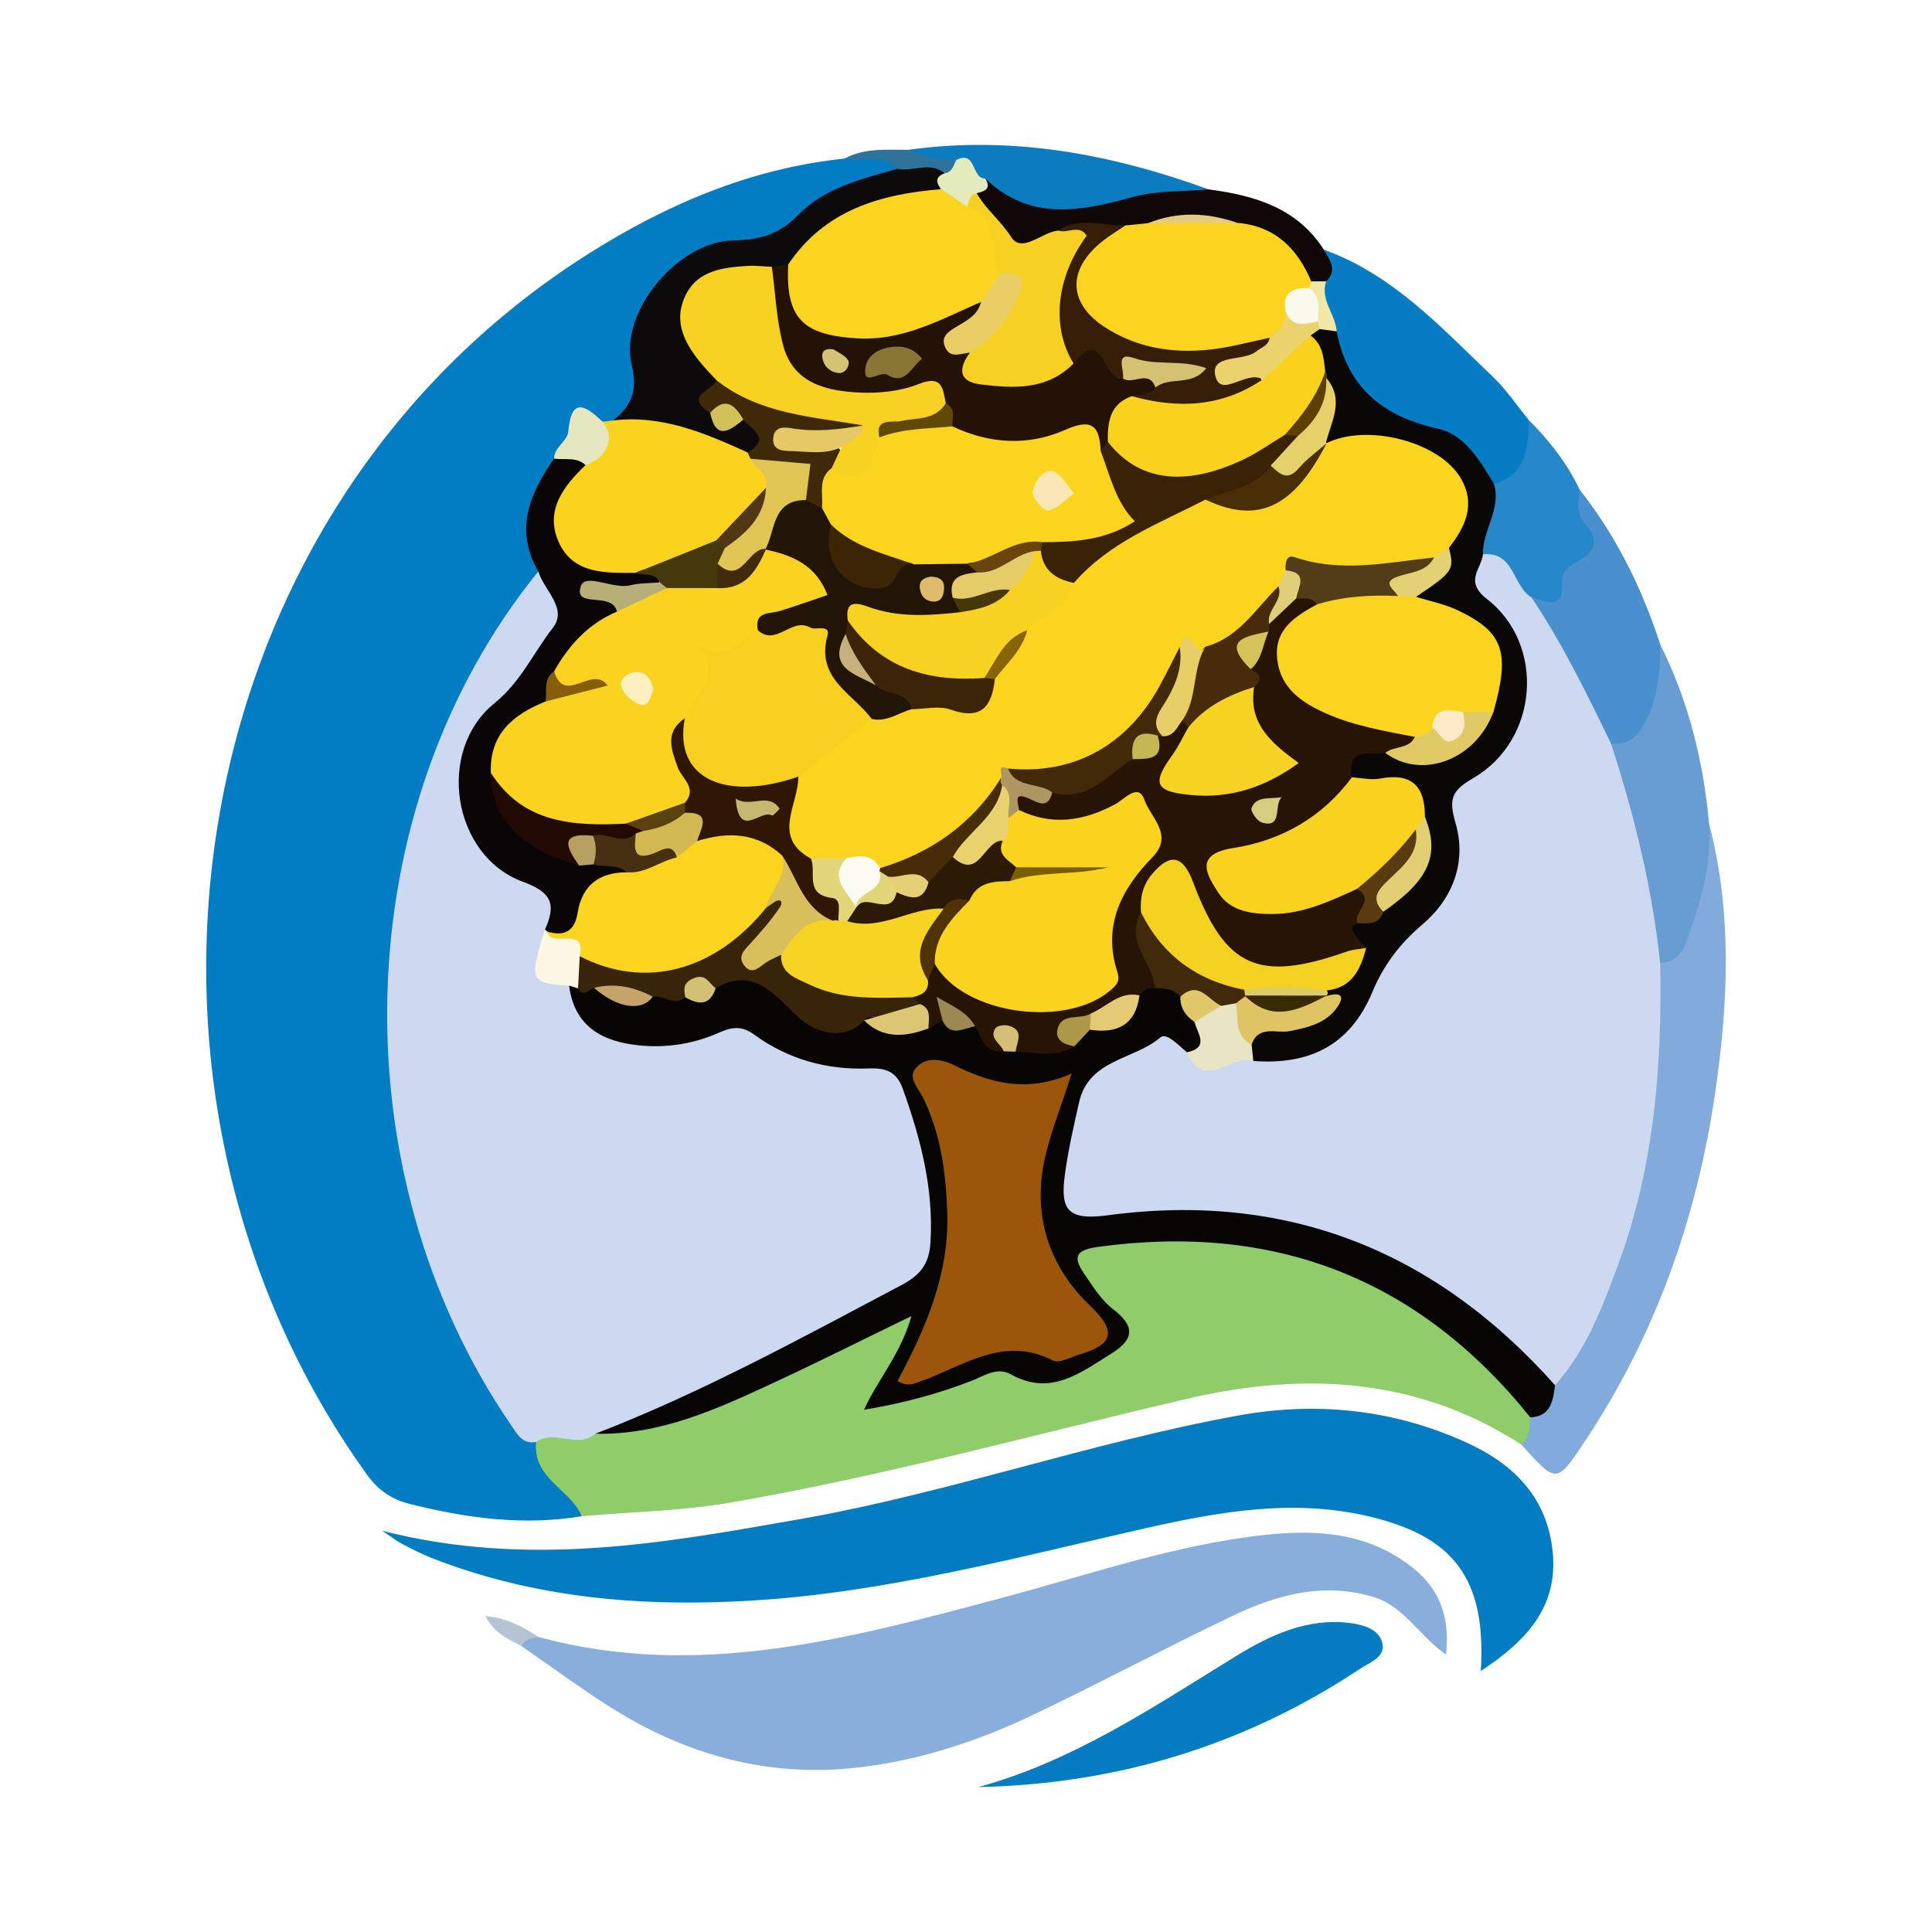 <?xml version="1.0" encoding="utf-8"?>
<!-- Generator: Adobe Illustrator 17.0.0, SVG Export Plug-In . SVG Version: 6.00 Build 0)  -->
<!DOCTYPE svg PUBLIC "-//W3C//DTD SVG 1.1//EN" "http://www.w3.org/Graphics/SVG/1.1/DTD/svg11.dtd">
<svg version="1.1" id="Layer_1" xmlns="http://www.w3.org/2000/svg" xmlns:xlink="http://www.w3.org/1999/xlink" x="0px" y="0px"
	 width="200px" height="200px" viewBox="0 0 200 200" enable-background="new 0 0 200 200" xml:space="preserve">

<g>
	<path fill="#027CC2" d="M60.227,156.957c-6.048,1.013-11.969,0.201-17.835-1.276c-1.794-0.452-3.217-1.381-4.366-2.975
		C9.396,112.981,17.99,53.353,60.995,26.223c8.068-5.09,16.782-8.811,26.437-9.807c1.806-0.475,3.605-0.679,5.381,0.113
		c0.715,2.085-0.961,2.305-2.224,2.736c-2.94,1.003-5.679,2.379-8.035,4.4c-1.788,1.534-3.782,2.172-6.116,2.344
		c-5.972,0.441-10.766,6.259-9.793,12.179c0.463,2.817,0.056,4.647-2.76,5.571c-0.38,0.134-0.776,0.21-1.178,0.234
		c-3.601-0.922-3.414,2.389-4.61,4.152c-2.988,3.487-2.395,7.603-2.051,11.68c-6.494,9.426-11.401,19.578-13.477,30.892
		c-3.576,19.487-0.152,37.734,10.216,54.647c0.736,1.201,1.763,2.163,2.718,3.176C56.12,151.878,60.162,153.305,60.227,156.957z"/>
	<path fill="#8ECD69" d="M60.227,156.957c-1.188-2.8-5.124-3.912-4.723-7.689c1.582-2.423,4.247-0.793,6.241-1.681
		c5.496-0.458,10.706-1.963,15.62-4.425c4.625-2.318,9.353-4.42,13.973-6.748c0.952-0.48,2.106-1.25,3.069-0.226
		c0.902,0.96,0.23,2.114-0.157,3.146c-0.585,1.561-1.625,2.902-2.369,4.8c2.423,0.053,4.399-0.96,6.427-1.62
		c2.809-0.915,5.46-1.614,8.555-0.657c3.103,0.959,5.601-1.108,7.749-3.16c1.299-1.241,0.132-2.225-0.666-3.208
		c-4.925-6.066-4.772-6.923,2.881-7.753c16.893-1.831,30.593,4.429,41.407,17.34c0.452,0.54,0.706,1.201,0.831,1.907
		c-0.009,1.17-0.004,2.351-1.573,2.559c-10.801-6.996-22.59-7.545-34.631-4.734c-15.727,3.672-31.31,7.994-47.239,10.74
		C70.56,156.421,65.363,156.51,60.227,156.957z"/>
	<path fill="#037CC2" d="M153.295,172.982c0.574-9.552-2.778-13.934-11.607-16.012c-7.898-1.858-15.633-0.455-23.279,1.273
		c-13.499,3.051-26.866,6.65-40.793,7.462c-11.321,0.66-22.351-0.274-32.982-4.44c-1.038-0.407-2.03-0.936-3.024-1.447
		c-0.447-0.23-0.847-0.552-2.045-1.351c15.16,3.857,29.198,1.265,43.247-1.207c15.298-2.692,29.997-7.914,45.263-10.707
		c8.179-1.497,16.182-0.678,23.808,2.812c4.883,2.235,8.312,5.721,8.854,11.311C161.278,166.254,158.152,169.792,153.295,172.982z"
		/>
	<path fill="#88AFDC" d="M55.778,169.472c16.556,4.479,32.356,0.09,48.167-4.122c8.887-2.367,17.601-5.41,26.822-6.439
		c5.602-0.625,10.913-0.269,15.502,3.403c2.691,2.153,3.861,4.979,3.423,8.968c-2.885-2.029-4.351-5.057-7.632-6.002
		c-5.259-1.514-9.982-0.154-14.577,2.047c-6.928,3.319-13.71,6.942-20.646,10.243c-5.694,2.709-11.67,4.663-17.975,5.397
		c-9.43,1.098-18.021-1.341-25.925-6.397c-3.052-1.952-5.974-4.106-8.955-6.168C53.937,168.851,54.776,169.004,55.778,169.472z"/>
	<path fill="#82AADB" d="M157.493,149.542c0.907-0.743,0.825-1.81,0.925-2.818c0.721-1.457,1.465-2.901,2.282-4.312
		c6.765-11.239,9.848-23.466,9.907-36.522c0.009-2.068-0.249-4.181,0.679-6.155c2.816-2.996,3.646-6.807,4.337-10.666
		c0.241-1.345-0.005-2.84,1.297-3.82c2.443,9.346,1.982,18.8,0.586,28.183c-1.909,12.828-6.182,24.857-13.417,35.733
		C161.134,153.607,161.15,153.617,157.493,149.542z"/>
	<path fill="#067CC2" d="M101.276,185c9.841-2.701,18.145-8.309,26.668-13.557c3.526-2.171,7.419-3.993,11.829-3.425
		c1.375,0.177,3.006,0.64,3.333,2.099c0.318,1.421-1.31,1.971-2.3,2.628C128.858,180.678,115.668,184.691,101.276,185z"/>
	<path fill="#057CC4" d="M137.037,25.843c7.186,2.581,12.185,8.091,17.499,13.154c1.399,1.333,2.494,2.985,3.729,4.491
		c1.323,3.349,0.601,5.86-2.951,7.213c-1.62-0.112-2.267-1.491-3.206-2.488c-1.862-1.977-3.966-3.761-6.692-4.09
		c-4.161-0.503-6.199-2.8-6.756-6.754c-0.118-0.84-0.592-1.569-0.834-2.37c-0.423-1.83-1.821-3.45-1.238-5.507
		C137.027,28.315,136.751,27.044,137.037,25.843z"/>
	<path fill="#679DD3" d="M176.919,85.25c0.263,3.826-0.665,7.454-1.909,11.012c-0.544,1.557-0.966,3.33-3.148,3.429
		c-0.232-0.163-0.553-0.321-0.608-0.557c-1.7-7.305-3.918-14.495-4.92-21.957c3.778-2.454,3.685-6.967,5.541-10.445
		C174.794,72.567,176.329,78.78,176.919,85.25z"/>
	<path fill="#4991CE" d="M171.876,66.731c-0.001,2.921-0.243,5.724-1.768,8.399c-0.85,1.491-1.822,1.945-3.324,1.871
		c-2.374-0.773-2.607-3.144-3.474-4.93c-1.67-3.443-4.436-6.354-5.075-10.299c2.945-2.259,5.972-4.45,4.407-8.975
		c-0.262-0.756,0.025-1.644,0.877-2.12C167.32,55.5,169.991,60.911,171.876,66.731z"/>
	<path fill="#2688C9" d="M163.519,50.677c-0.116,1.216-0.41,2.451,0.552,3.509c1.471,1.619,1.161,2.927-0.736,3.924
		c-0.878,0.461-1.697,0.993-1.626,2.14c0.189,3.043-1.653,1.982-3.17,1.593c-2.625-0.766-3.652-3.483-5.842-4.788
		c-0.122-2.536,1.059-4.701,1.965-6.944c3.392-1.016,3.552-3.79,3.603-6.623C160.392,45.61,162.223,47.948,163.519,50.677z"/>
	<path fill="#0C7CC0" d="M94.017,15.51c10.748-1.498,21.043,0.437,31.111,4.098c-6.012,2.245-12.228,3.341-18.638,3.035
		c-1.578-0.075-2.653-1.467-3.857-2.411c-0.999-0.673-2.221-1.388-2.461-2.512c-0.471-2.206-1.398-0.374-2.097-0.401
		C96.376,17.49,94.833,17.313,94.017,15.51z"/>
	<path fill="#0F0807" d="M101.994,18.475c4.636,4.462,9.866,3.406,15.314,1.909c2.493-0.685,5.212-0.542,7.825-0.776
		c4.726,0.626,9.124,1.889,11.906,6.235c0.57,1.057,1.493,2.087,0.244,3.281c-0.504,0.445-1.079,0.525-1.708,0.342
		c-2.475-2.18-4.318-5.27-8.072-5.619c-2.9-0.568-5.788-0.588-8.667,0.132c-0.842,0.198-1.696,0.301-2.557,0.338
		c-2.097,0.107-4.228-0.278-6.278,0.458c-5.834,1.954-5.857,1.942-9.162-4.422C100.868,19.513,101.52,19.049,101.994,18.475z"/>
	<path fill="#2F739B" d="M94.017,15.51c1.55,0.882,3.278,0.916,4.986,1.05c0.218,1.014-0.142,1.685-1.163,1.968
		c-1.7-0.101-3.475,0.138-4.945-1.052c-1.55-1.746-3.668-0.563-5.462-1.06C89.512,15.278,91.782,15.523,94.017,15.51z"/>
	<path fill="#B4C4D4" d="M55.778,169.472c-0.718,0.079-1.424,0.181-1.795,0.93c-1.336-0.72-2.801-1.275-3.749-3.115
		C52.482,167.491,54.152,168.417,55.778,169.472z"/>
	<path fill="#CCD9F0" d="M61.637,148.42c-1.857,1.623-4.233-0.493-6.131,0.849c-1.426,0.278-1.963-0.812-2.583-1.715
		c-18.003-26.222-17.097-63.923,2.808-88.4c2.861,1.501,3.48,3.892,2.054,6.55c-1.436,2.677-3.001,5.278-5.297,7.46
		c-5.744,5.456-4.586,13.786,2.41,17.26c2.618,1.3,3.711,2.759,2.521,5.533c-2.355,3.5,0.522,4.955,2.641,6.711
		c2.77,4.171,5.526,5.336,11.193,3.812c3.622-0.974,6.771-0.849,10.029,1.043c2.433,1.412,5.216,2.008,8.06,2.013
		c2.932,0.005,4.58,1.591,5.634,4.169c2.06,5.038,2.532,10.268,2.146,15.631c-0.143,1.978-1.074,3.483-2.819,4.371
		c-9.438,4.803-18.329,10.741-28.623,13.777C64.343,147.878,62.922,147.842,61.637,148.42z"/>
	<path fill="#FAD31E" d="M62.382,43.657c0.365-0.044,0.73-0.088,1.095-0.132c5.255-2.465,9.546,0.221,13.9,2.594
		c0.371,0.21,0.699,0.475,0.997,0.777c1.064,1.11,1.909,2.301,1.419,3.968c-1.161,2.556-2.98,4.524-5.369,5.983
		c-2.661,2.037-5.842,2.661-9.012,3.333c-3.508,0.371-6.774-0.123-8.366-3.715c-1.481-3.339-0.257-6.158,2.499-8.375
		C61.053,46.978,62.464,45.798,62.382,43.657z"/>
	<path fill="#0A0607" d="M60.619,48.144c-2.308,2.194-4.245,4.738-2.772,7.993c1.503,3.323,4.858,3.177,7.944,3.164
		c0.987-0.478,1.936-0.62,2.761,0.312c-1.406,3.756-4.188,1.101-6.293,1.349c1.157,0.426,2.006,1.149,2.085,2.527
		c-1.989,2.211-4.79,3.646-6.159,6.448c-0.632,0.946-0.676,2.15-1.342,3.081c-2.352,2.023-5.368,3.59-5.086,7.419
		c0.063,5.548,5.328,5.666,8.407,8.047c0.606,0.013,1.209,0.047,1.815,0.073c1.236,0.163,2.59,0.091,3.176,1.564
		c-1.86,1.678-4.008,3.053-5.007,5.571c-0.413,1.041-1.559,1.448-2.764,1.256c-0.41-0.124-0.728-0.371-0.967-0.722
		c1.106-2.51,0.84-3.804-2.273-4.94c-7.317-2.67-9.049-13.563-2.951-18.495c2.731-2.209,4.028-5.224,6.039-7.801
		c1.572-2.015-0.919-3.876-1.501-5.834c-2.517-4.318-0.886-8.059,1.621-11.679C58.608,46.887,59.906,46.09,60.619,48.144z"/>
	<path fill="#0D0A0B" d="M77.402,46.846c-4.425-2.017-8.879-3.918-13.926-3.321c1.879-1.519,2.573-3.024,1.915-5.782
		c-1.313-5.504,4.849-12.775,10.546-12.859c2.651-0.039,4.728-0.616,6.639-2.586c2.773-2.858,6.608-3.781,10.318-4.823
		c1.614,0.344,3.368-0.803,4.894,0.462c0.013,0.642-0.123,1.241-0.503,1.771c-0.381,0.404-0.812,0.806-1.363,0.87
		c-5.572,0.653-10.067,3.35-13.922,7.28c-0.548,0.276-1.133,0.429-1.737,0.506c-0.551,0.072-1.109,0.099-1.665,0.084
		c-5.55-0.146-9.486,3.426-4.874,9.015c0.352,0.427,0.579,0.951,0.762,1.481c0.553,1.19-1.613,2.032-0.408,3.303
		c0.824,1.584,2.305,0.446,3.417,0.832c1.296,0.696,2.149,1.735,1.82,3.234C79.089,47.335,78.217,47.283,77.402,46.846z"/>
	<path fill="#E5E8BF" d="M60.619,48.144c-0.953-0.887-2.167-0.498-3.266-0.669c0.023-1.199,1.391-1.837,1.473-2.782
		c0.323-3.721,1.803-2.672,3.557-1.036C63.725,45.289,62.921,47.335,60.619,48.144z"/>
	<path fill="#070605" d="M61.637,148.42c11-4.248,21.311-9.902,31.706-15.401c1.991-1.053,2.848-2.225,2.981-4.426
		c0.338-5.566-1.027-10.765-2.881-15.917c-0.639-1.776-1.804-2.14-3.523-2.071c-4.307,0.174-8.337-0.946-11.809-3.479
		c-1.42-1.036-2.429-0.773-3.786-0.18c-2.597,1.134-5.361,1.556-8.187,1.268c-3.806-0.389-6.673-1.951-7.228-6.179
		c0.263-0.211,0.561-0.287,0.893-0.235c0.773,0.302,1.623,0.014,2.406,0.293c1.7,0.466,3.35,1.331,5.18,0.568
		c1.224-0.501,2.468-0.101,3.704-0.096c1.336,0.196,2.326-0.524,3.311-1.261c3.304-1.865,5.662,0.212,7.882,2.104
		c2.071,1.765,4.129,2.87,6.858,1.831c2.112-0.353,4.111,1.637,6.273,0.289c0.712-0.19,1.428-0.356,2.173-0.283
		c1.151,0.475,2.394,0.573,3.596,0.842c1.036,0.523,1.619,1.779,2.955,1.813c0.52,0.03,1.037,0.042,1.556,0.045
		c1.58-0.084,3.199,0.257,4.706-0.487c0.774-0.459,1.389-1.182,2.309-1.405c2.418-0.114,3.777-1.639,4.808-3.604
		c0.56-0.671,1.302-0.973,2.149-1.072c1.103-0.055,2.1,0.183,2.87,1.044c0.725,1.031,1.315,2.143,1.933,3.243
		c0.731,1.894,0.718,3.442-1.793,3.813c-7.235-0.905-13.441,6.833-11.116,13.81c0.659,1.978,2.182,1.472,3.457,1.28
		c14.345-2.165,27.031,1.999,38.524,10.289c3.06,2.207,6.58,4.294,7.435,8.545c-0.219,1.597-0.408,3.217-2.562,3.324
		c-11.584-14.424-26.543-20.166-44.837-17.637c-2.627,0.363-2.299,1.371-1.268,2.884c0.861,1.264,1.724,2.639,2.907,3.548
		c2.33,1.79,2.199,3.126-0.211,4.624c-3.211,1.996-6.264,4.422-10.37,2.12c-1.411-0.791-2.75,0.165-3.991,0.648
		c-3.514,1.369-7.11,2.346-11.205,3.022c1.496-3.246,3.788-5.737,4.912-9.695c-5.111,2.479-9.72,4.794-14.396,6.963
		C74.135,145.904,68.283,148.577,61.637,148.42z"/>
	<path fill="#CCD9F0" d="M160.979,143.4c-12.378-13.937-27.815-20.087-46.329-17.592c-4.256,0.574-4.902-0.679-4.399-4.33
		c0.343-2.493,0.9-4.91,1.451-7.353c1.021-4.518,5.695-4.382,8.413-6.727c0.647-0.559,1.9,0.836,2.758,1.533
		c2.559,1.708,4.974-0.713,7.493-0.271c5.294,0.353,8.797-2.164,10.962-6.822c1.132-2.436,2.612-4.563,4.652-6.388
		c2.892-2.586,4.227-5.937,3.524-9.832c-0.483-2.675,0.414-4.402,2.54-6.092c6.138-4.879,6.524-10.943,1.294-16.927
		c-1.621-1.855-2.271-3.554,0.175-5.213c3.291-0.337,3.053,3.305,5.025,4.457c3.212,4.801,5.738,9.974,8.245,15.158
		c2.403,7.404,4.254,14.932,5.078,22.689c0.214,10.647-0.624,21.161-4.356,31.242C165.87,135.349,164.201,139.793,160.979,143.4z"/>
	<path fill="#0A0707" d="M153.514,57.386c-0.181,1.541-1.954,2.788,0.402,4.614c6.1,4.727,5.359,14.598-1.363,18.522
		c-2.286,1.335-2.606,2.165-1.879,4.667c1.177,4.051-0.27,7.856-3.472,10.554c-2.321,1.955-4.012,4.256-5.124,6.929
		c-2.331,5.603-6.588,7.592-12.334,7.16c-0.438-0.458-0.571-1.022-0.569-1.632c0.777-2.227,2.878-2.222,4.655-2.675
		c1.493-0.38,2.984-0.619,3.122-2.575c0.012-0.37,0.123-0.71,0.316-1.023c0.909-1.19,2.701-1.705,2.711-3.571
		c-0.562-1.317-2.389-2.807,0.471-3.677c0.873-0.2,1.758-0.367,2.489-0.949c3.022-2.45,5.28-5.183,3.638-9.422
		c-0.957-4.125-4.874-2.108-7.17-3.454c-1.724-3.512,0.882-3.422,3.06-3.693c5.375,2.009,8.914,0.777,11.303-3.952
		c1.493-6.173,1.094-6.793-7.049-10.905c-0.892-1.082,0.004-1.74,0.656-2.334c1.121-1.022,2.102-2.074,2.112-3.709
		c2.029-5.735,0.342-8.62-5.608-9.919c-2.214-0.483-4.482,0.39-6.637-0.49c-1.126-1.987,0.404-4.199-0.537-6.202
		c-0.127-0.366-0.225-0.739-0.322-1.112c-0.257-1.343-1.098-2.535-1.037-3.963c0.261-0.635,0.766-0.941,1.416-1.054
		c0.675-0.023,1.233,0.194,1.607,0.786c1.134,5.858,4.809,8.815,10.547,10.087c2.729,0.605,4.305,3.318,5.744,5.72
		C155.429,52.718,153.453,54.891,153.514,57.386z"/>
	<path fill="#F2E8A6" d="M138.371,34.306c-0.586-0.079-1.171-0.158-1.757-0.237c-0.343-0.163-0.599-0.417-0.783-0.748
		c-0.365-1.055-0.45-2.16-0.578-3.258c0.017-0.386,0.18-0.698,0.484-0.936c0.515-0.001,1.03-0.001,1.545-0.002
		C136.634,31.064,138.263,32.525,138.371,34.306z"/>
	<path fill="#E3EABC" d="M97.431,19.584c-0.564-0.695-0.628-1.282,0.355-1.645c0.808-0.106,0.909-0.831,1.215-1.379
		c2.094-1.064,1.553,1.971,2.993,1.919c0.663,1.063-0.048,1.328-0.887,1.519c-0.354,0.584-0.173,1.48-1.034,1.767
		C98.528,21.844,98.142,20.517,97.431,19.584z"/>
	<path fill="#FCD31F" d="M135.738,29.126c-0.066,0.237-0.147,0.469-0.242,0.695c-0.633,1.073-1.482,2.042-1.62,3.363
		c-0.402,1.316-1.274,2.178-2.539,2.672c-4.135,1.356-8.294,2.184-12.645,0.985c-1.346-0.371-2.685-0.708-3.895-1.409
		c-2.527-1.465-4.63-3.36-4.202-6.568c0.44-3.305,2.732-4.98,5.917-5.527c0.772-0.077,1.545-0.153,2.317-0.23
		c3.088-0.519,6.178-0.452,9.27-0.037C131.982,23.402,134.301,25.708,135.738,29.126z"/>
	<path fill="#F6D123" d="M100.15,21.414c0.157-0.583,0.164-1.267,0.958-1.418c0.948,1.676,2.495,2.856,3.557,4.527
		c1.128,1.773,3.186-0.515,4.895-0.656c2.941-0.552,4.385-0.609,2.125,3.035c-2.068,3.334-0.361,7.284-0.116,10.965
		c-2.415,3.076-7.497,4.304-10.722,2.594c-1.356-0.719-2.188-1.701-1.697-3.348c0.699-1.929,2.709-2.735,3.774-4.348
		c0.878-1.33,2.391-2.709,0.077-4.129C101.381,26.492,101.354,23.722,100.15,21.414z"/>
	<path fill="#351E08" d="M111.132,37.629c-2.328-3.803-1.809-8.916,1.363-13.229c-0.786-1.229-1.998-0.174-2.935-0.533
		c2.216-1.503,4.628-0.451,6.952-0.53c-0.791,0.537-1.618,1.028-2.366,1.62c-3.73,2.95-3.629,6.539,0.457,9.062
		c4.233,2.613,8.894,2.739,13.642,1.655c1.061-0.242,2.124-0.474,3.187-0.71c0.234,2.486-2.087,2.378-3.361,3.335
		c0.769,0.673,2.679-0.386,2.578,1.671c-4.161,3.577-8.717,3.882-13.578,1.661c-0.307-1.559,1.152-1.566,1.912-2.189
		c0.916-0.419,1.701-1.175,2.182-1.179c-1.103,0.627-3.214-0.667-4.695,1.114C114.176,40.369,113.316,36.982,111.132,37.629z"/>
	<path fill="#E3CC7F" d="M128.099,23.071c-3.091,0.012-6.182,0.025-9.271,0.037C121.914,21.863,125.005,21.995,128.099,23.071z"/>
	<path fill="#FDF7E3" d="M59.838,102.309c-0.307-0.092-0.615-0.183-0.924-0.275c-4.039-0.229-4.174-0.544-2.495-5.809
		c0-0.001,0.225,0.215,0.225,0.215c1.438,1.017,4.98-1.165,4.418,2.904C60.981,100.467,60.812,101.555,59.838,102.309z"/>
	<path fill="#3E2908" d="M73.517,42.729c-2.792-1.712,0.204-2.288,0.66-3.363c0.811-0.617,1.625-0.27,2.339,0.118
		c3.237,1.756,6.638,2.825,10.357,2.887c1.086,0.018,2.261,0.242,2.672,1.569c-1.604,2.288-4.149,0.821-6.145,1.595
		c1.077,0.357,2.334,0.107,3.353,0.799c0.812,0.726,0.313,1.502,0.104,2.271c-0.649,1.313-0.561,2.907-1.546,4.092
		c-0.933,0.368-1.58-0.092-2.159-0.744c-0.066-3.623-3.434-3.221-5.455-4.464c-0.111-0.209-0.21-0.423-0.297-0.643
		c2.506-1.49,0.395-2.363-0.455-3.405C75.906,42.711,74.602,43.249,73.517,42.729z"/>
	<path fill="#DFC553" d="M77.699,47.489c2.045,0.177,4.09,0.354,6.198,0.537c-0.161,1.291-0.314,2.515-0.467,3.738
		c-1.401,1.447-2.662,2.991-3.417,4.895c-0.191,0.349-0.42,0.667-0.669,0.975c-1.651,1.468-3.183,3.749-5.501,0.842
		c-0.281-0.902,0.022-1.586,0.79-2.092c2.355-1.324,3.71-3.443,4.657-5.883C79.677,49.013,78.15,48.535,77.699,47.489z"/>
	<path fill="#45380C" d="M75.031,56.736c-0.249,0.543-0.498,1.086-0.747,1.629c0.472,0.872,0.723,1.76,0.207,2.708
		c-1.426,1.252-3.051,1.12-4.722,0.679c-0.715-0.258-1.136-0.814-1.468-1.459c-0.522-1.128-1.676-0.655-2.511-0.991
		c2.777-1.114,5.554-2.228,8.33-3.342C75.055,55.478,75.124,56.012,75.031,56.736z"/>
	<path fill="#523716" d="M75.031,56.736c-0.304-0.259-0.607-0.517-0.911-0.776c1.723-1.819,3.446-3.639,5.169-5.458
		C79.178,53.473,77.253,55.206,75.031,56.736z"/>
	<path fill="#FAD321" d="M69.04,60.875c1.73,0.001,3.46,0.002,5.19,0.003c1.912-1.078,4.025-1.904,5.074-4.061l-0.073,0.061
		c1.902-1.291,3.476-0.235,4.863,0.877c2.854,2.289,2.543,4.292-0.77,5.704c-1.388,0.592-2.931,0.87-4.011,2.055
		c-1.518,0.905-2.586,2.635-4.589,2.641c-0.563,0.002-0.924-0.291-0.722,0.642c0.545,2.51-1.335,4.126-2.399,6.039
		c-1.145,1.474-0.942,2.964-0.176,4.544c0.72,1.484,1.349,3.038-0.337,4.379c-1.936,1.479-4.297,1.828-6.544,2.498
		c-3.547,0.671-6.894,0.091-10.09-1.551c-1.957-1.006-3.411-2.369-3.642-4.698c-0.158-4.03,2.312-6.046,5.661-7.389
		c1.409-1.526,3.51-0.991,5.145-1.804c-1.279-0.763-4.153,3.258-4.261-1.319c1.539-2.725,3.559-4.944,6.512-6.179
		C64.886,61.005,67.244,61.534,69.04,60.875z"/>
	<path fill="#FAD41E" d="M60.013,98.99c0.72-3.287-2.991-0.722-3.371-2.552c1.778,0.519,2.842-0.007,3.157-1.956
		c0.458-2.841,2.238-4.186,5.084-4.179c1.239-1.407,3.021-1.857,4.619-2.636c1.321-0.624,2.331-1.796,3.801-2.164
		c3.02,0.441,6.597-0.715,8.506,2.943c0.579,2.283-0.641,4.053-1.671,5.88c-3.697,5.353-8.8,7.762-15.283,7.301
		C62.827,101.483,61.034,100.958,60.013,98.99z"/>
	<path fill="#210904" d="M50.816,80.009c3.338,5.26,8.557,5.519,13.972,5.255c0.826-0.269,1.62-0.427,2.06,0.608
		c-0.057,0.416-0.255,0.756-0.568,1.031c-1.395,1.107-2.974,0.683-4.516,0.544c-1.611-0.128-1.295,1.364-1.806,2.157
		C53.91,87.941,50.734,84.609,50.816,80.009z"/>
	<path fill="#473012" d="M61.38,86.515c1.458-0.462,3.023,1.076,4.436-0.236c0.798,1.892,3.923-0.206,4.256,2.483
		c-1.772,0.371-3.256,1.713-5.19,1.541c-0.992-0.91-2.303-0.495-3.435-0.827C60.725,88.505,60.654,87.519,61.38,86.515z"/>
	<path fill="#B8AE78" d="M69.04,60.875c-1.723,0.815-3.447,1.631-5.169,2.445c-0.49-2.151-4.498-0.267-3.755-2.609
		c0.464-1.464,3.326,0.324,5.133-0.124c0.982-0.244,2.034-0.206,3.053-0.295C68.547,60.487,68.794,60.681,69.04,60.875z"/>
	<path fill="#875C0B" d="M57.361,69.497c1.094,3.581,3.951-0.753,5.539,1.472c-2.18,0.56-4.302,1.106-6.424,1.651
		C56.651,71.545,56.189,70.29,57.361,69.497z"/>
	<path fill="#B6A062" d="M61.38,86.515c0.417,0.978,0.347,1.967,0.066,2.961c-0.496,0.042-0.991,0.085-1.487,0.128
		C58.602,87.732,57.857,86.142,61.38,86.515z"/>
	<path fill="#FAD41E" d="M100.15,21.414c3.491,1.098,1.927,4.709,3.388,6.816c0.642,2.345-1.058,3.319-2.573,4.409
		c-4.475,2.3-9.045,4.197-14.26,3.329c-4.862-0.809-6.697-3.884-5.116-8.584c3.787-5.636,9.533-7.295,15.843-7.803
		C98.338,20.194,99.244,20.804,100.15,21.414z"/>
	<path fill="#231205" d="M81.59,27.384c-0.261,5.572,1.489,7.278,7.061,7.637c4.831,0.311,8.765-1.972,12.906-3.764
		c0.424,1.281-0.511,2.023-1.181,2.829c-0.712,0.857-0.954,1.625,0.03,2.422c-1.208,1.631-1.202,3.001,1.109,3.285
		c3.423,0.42,6.879,0.62,9.617-2.164c3.092-4.051,3.112,2.029,5.12,1.552c1.24-0.116,3.061-2.32,3.361,0.937
		c-0.59,0.91-1.614,0.634-2.441,0.894c-0.93,1.671-1.501,3.488-2.136,5.281c-0.394,0.512-0.86,0.791-1.51,0.461
		c-1.411-1.938-3.237-0.988-4.963-0.705c-3.591,0.59-7.199,1.308-10.286-1.525c-0.587-0.826-0.835-1.839-1.479-2.628
		c-1.869-1.473-3.776-0.197-5.635-0.04c-8.66,0.731-13.928-5.889-11.26-14.234C80.464,27.543,81.027,27.463,81.59,27.384z"/>
	<path fill="#F7D222" d="M79.902,27.622c0.372,2.729,0.472,5.531,1.181,8.169c1.05,3.906,4.491,4.686,7.905,4.848
		c2.038,0.097,4.256-0.141,6.13-0.889c2.433-0.972,2.483,0.473,2.791,1.992c-0.26,1.912-1.66,2.356-3.271,2.675
		c-1.118,0.221-2.675-0.292-3.045,1.506c-0.305,1.914-0.762,3.863-2.84,4.467c-1.342,0.39-2.176-0.716-2.654-1.934
		c0.338-0.727,0.676-1.453,1.014-2.18c0.008-1.476,1.742-1.233,2.226-2.235c-5.253-0.912-10.712-1.157-15.162-4.674
		c-0.472-0.512-0.962-1.008-1.413-1.538c-1.801-2.112-3.144-4.456-1.808-7.232c1.255-2.61,3.883-2.915,6.437-3.068
		C78.225,27.479,79.065,27.586,79.902,27.622z"/>
	<path fill="#D0C15A" d="M73.517,42.729c1.549-1.715,2.561-0.844,3.43,0.712C75.508,44.629,74.11,45.618,73.517,42.729z"/>
	<path fill="#271404" d="M140.502,95.556c-0.812,0.55-0.763,0.687,0.927,2.578c-3.602,3.228-7.883,2.988-12.169,2.199
		c-2.368-0.436-3.72-2.255-4.574-4.432c-0.405-1.031-0.822-2.06-1.362-3.029c-0.457-0.821-0.657-2.064-1.764-2.111
		c-1.309-0.055-1.749,1.164-2.186,2.19c-0.217,0.51-0.32,1.059-0.449,1.597c-1.081,2.691,2.087,5.031,0.647,7.748
		c-0.655-0.01-1.242,0.128-1.607,0.744c-1.254,1.311-2.968,1.787-4.542,2.513c-1.382,0.4-2.893,0.695-2.202,2.758
		c-1.929,1.261-4.034,0.594-6.082,0.554c-0.403-0.391-0.789-1.521-1.237-0.03c-1.963,0.256-2.273-1.379-2.958-2.585
		c-1.108-0.296-2.081-1.347-3.374-0.602c-0.482,0.271-0.965,0.543-1.447,0.814c-0.647-0.566-1.121-1.27-1.59-1.981
		c-0.291-0.452-0.461-0.933-0.338-1.48c0.42-0.778,0.861-1.546,1.176-2.381c0.379-0.705,0.822-1.3,1.769-0.997
		c4.142,4.468,9.137,4.837,14.582,3.036c1.528-0.505,2.847-1.059,2.47-3.179c-0.706-3.969,1.082-7.298,3.151-10.436
		c0.913-1.384,1.701-2.683,0.666-4.179c-1.154-1.667-2.463-0.276-3.72,0.046c-3.117,0.799-6.253,1.615-9.108-0.768
		c-0.566-1.469-0.26-2.383,1.515-2.135c0.85,0.119,1.559-0.075,2.259-0.49c2.883-0.325,5.092-2.057,7.413-3.549
		c1.196-0.252,2.378-0.529,2.952-1.812c0.228-0.288,0.49-0.534,0.78-0.756c0.777-0.505,1.48-1.178,2.508-1.12
		c0.59,0.277,0.828,0.771,0.867,1.392c0.214,1.846-2.732,3.337-1.305,4.832c1.635,1.713,4.232,0.573,6.399,0.258
		c1.239-0.18,2.363-0.78,3.857-1.826c-1.947-2.022-3.954-4.066-3.467-7.113c0.186-0.882,0.358-1.77,0.316-2.685
		c0.16-1.476,0.63-2.859,1.233-4.21c0.165-0.354,0.367-0.682,0.593-1.001c0.917-1.072,1.816-2.166,3.231-2.627
		c1.094-0.11,2.102-0.061,2.352,1.325c-4.785,6.199-3.447,9.607,4.513,11.488c1.866,0.441,3.872,0.49,5.39,1.921
		c-0.095,2.243-1.678,2.011-3.182,1.912c-1.592,0.238-4.019-0.666-3.457,2.523c-0.132,3.015-2.658,4.052-4.626,5.504
		c-1.596,1.177-3.547,1.625-5.375,2.329c-1.206,0.465-3.24,0.303-3.113,2.169c0.131,1.929,1.941,2.584,3.636,2.944
		c1.991,0.423,3.879-0.116,5.75-0.777c1.553-0.548,3.035-1.569,4.826-0.892C142.809,93.297,141.707,94.434,140.502,95.556z"/>
	<path fill="#9C560A" d="M110.933,111.132c-1.159,3.699-2.386,6.567-2.926,9.559c-1.014,5.623,0.803,10.637,4.865,14.508
		c2.858,2.723,2.244,3.994-1.094,5.004c-0.924,0.279-2.123,0.972-2.767,0.641c-5.183-2.666-9.328,0.621-13.775,2.171
		c-0.651,0.227-1.281,0.578-2.318-0.053c2.908-5.457,5.386-11.085,5.141-17.565c-0.156-4.122-0.681-8.051-2.512-11.781
		c-0.463-0.943-1.611-2.03-0.744-3.046c1.014-1.19,2.62-0.956,3.899-0.328C102.446,112.08,106.237,113.205,110.933,111.132z"/>
	<path fill="#382408" d="M94.417,103.241c0.278,0.232,0.557,0.465,0.835,0.697c-0.151,2.134-1.781,1.701-3.079,1.711
		c-0.909,0.007-1.808-0.863-2.734-0.025c-1.715,1.969-4.726,1.649-6.944-0.45c-2.314-2.189-4.505-5.155-8.407-2.882
		c-1.078,0.218-2.314-0.093-3.147,0.942c-1.14,1.004-2.241-0.277-3.368-0.057c-2.084,0.083-4.095-0.314-6.075-0.916
		c-0.549,0.136-1.075,1.093-1.659,0.047c0.057-1.106,0.116-2.213,0.174-3.319c6.738,3.475,13.995,1.578,19.327-5.051
		c0.253-0.491,0.544-1.098,1.151-0.988c0.848,0.153,0.912,0.891,0.733,1.593c-0.354,1.391-1.568,2.212-2.391,3.505
		c0.783,0.732,2.073,0.036,2.778,0.876c2.341,2.159,5.165,2.935,8.276,3.045C91.471,102.026,93.23,101.678,94.417,103.241z"/>
	<path fill="#412A0B" d="M119.572,102.296c-0.208-2.671-3.199-4.825-1.458-7.858c3.408,2.623,6.244,6.069,10.583,7.361
		c0.303,0.287,0.446,0.64,0.435,1.056c-0.155,0.611-0.497,1.089-1.015,1.444c-0.543,0.273-1.119,0.359-1.719,0.3
		c-1.415-0.425-2.801-0.95-4.208-1.412C121.507,102.334,120.538,102.318,119.572,102.296z"/>
	<path fill="#E7E5C3" d="M126.424,104.127c0.507-0.091,1.015-0.181,1.522-0.272c1.48,1.079,1.185,2.827,1.622,4.3
		c0.058,0.559,0.116,1.118,0.174,1.677c-2.223-0.802-5.085,3.265-6.869-0.9c2.384-0.507,1.053-1.957,0.794-3.135
		C123.998,104.266,125.265,104.286,126.424,104.127z"/>
	<path fill="#E5CA75" d="M112.926,104.914c1.657-0.686,2.953-2.341,5.039-1.873c-0.412,3.064-2.305,3.988-5.138,3.553
		C112.37,106.004,112.445,105.447,112.926,104.914z"/>
	<path fill="#DEC774" d="M89.439,105.624c1.938-0.562,3.876-1.124,5.813-1.686c1.248,0.511,0.841,1.593,0.871,2.523
		C93.751,107.338,91.454,107.604,89.439,105.624z"/>
	<path fill="#C5A469" d="M61.497,102.262c2.151-0.537,4.155-0.099,6.074,0.915C66.436,104.756,63.912,104.375,61.497,102.262z"/>
	<path fill="#DFC76A" d="M126.424,104.127c-0.919,0.556-1.838,1.111-2.757,1.668c-0.931-0.62-1.501-1.446-1.477-2.608
		C124.063,101.423,125.077,103.524,126.424,104.127z"/>
	<path fill="#9B8953" d="M97.571,105.647c-0.162-0.644-0.324-1.288-0.62-2.467c1.665,1.003,3.156,1.54,3.995,3.07
		C99.757,106.401,98.41,107.448,97.571,105.647z"/>
	<path fill="#AD984A" d="M112.926,104.914c-0.033,0.56-0.066,1.119-0.099,1.679c-0.535,0.573-1.07,1.146-1.605,1.718
		c-1.043-0.17-2.051-0.624-1.737-1.812C109.942,104.773,111.842,105.613,112.926,104.914z"/>
	<path fill="#D2C175" d="M70.941,103.234c-0.138-0.827-0.269-1.484,0.839-1.956c1.325-0.565,1.603,0.558,2.308,1.014
		C73.492,104.122,72.327,104.047,70.941,103.234z"/>
	<path fill="#D4C075" d="M103.903,108.835c-0.278-0.818-1.572-1.334-0.844-2.402c0.193-0.284,0.997-0.373,1.422-0.238
		c1.575,0.499,0.768,1.691,0.66,2.67C104.727,108.855,104.315,108.845,103.903,108.835z"/>
	<path fill="#FBD41E" d="M137.242,45.913c4.2-2.142,11.751-0.221,13.979,3.599c1.584,2.716,0.466,5.023-1.231,7.206
		c-0.24,0.965-0.943,1.469-1.796,1.827c-4.465,1.693-9.097,0.923-13.669,0.914c-0.771,0.591-1.254,1.427-1.846,2.169
		c-2.072,2.641-4.044,5.412-7.674,6.082c-0.649,0.002-1.294-0.064-1.799-0.53c-1.499-1.384-0.373,0.575-0.761,0.606
		c-3.093,9.026-9.182,13.462-17.103,12.482c-1.342-1.457-0.986,0.312-1.34,0.729c-2.532,5.543-6.824,8.631-12.887,9.257
		c-1.243-0.196-2.489-0.365-3.756-0.337c-1.112-0.029-2.227,0.026-3.326-0.208c-3.473-2.436-3.821-3.846-2.225-8.95
		c2.07-3.133,4.764-5.529,8.287-6.935c1.359-0.456,2.719-0.918,4.147-1.118c2.603-0.822,6.237,1.751,7.827-2.393
		c0.95-1.921,2.424-3.485,3.567-5.275c1.359-2.075,4.006-2.975,4.94-5.44c3.604-4.35,8.676-6.298,13.681-8.359
		c5.64,1.981,9.243-1.067,12.464-5.058C136.892,46.088,137.067,46.001,137.242,45.913z"/>
	<path fill="#FAD41F" d="M146.464,76.285c-3.112-0.611-6.255-1.126-9.179-2.425c-2.505-1.113-4.721-2.584-5.067-5.615
		c-0.353-3.089,1.851-4.432,4.115-5.682c2.291-2.833,5.422-1.632,8.286-1.732c0.76,0.104,1.459,0.336,1.974,0.949
		c1.448,0.458,2.973,0.755,4.33,1.403c4.74,2.266,5.422,4.33,3.683,10.499c-0.766,0.697-1.695,0.941-2.696,0.986
		c-1.33-0.032-2.488,0.347-3.348,1.434C147.901,76.61,147.217,76.865,146.464,76.285z"/>
	<path fill="#F9D220" d="M140.476,92.016c-2.793,1.28-5.577,2.591-8.747,2.603c-2.166,0.008-4.366-0.275-5.606-2.199
		c-1.227-1.904-2.524-3.998,1.553-4.633c4.963-0.773,9.196-3.175,12.271-7.316c0.972,0.054,1.981,0.303,2.91,0.126
		c3.27-0.623,4.671,0.786,4.645,3.954c0.277,0.832-0.159,1.491-0.519,2.171C145.267,89.042,143.756,91.618,140.476,92.016z"/>
	<path fill="#F9D21E" d="M114.682,45.729c-0.035-2.027,0.196-3.914,2.487-4.717c4.761,1.324,9.325,1.14,13.544-1.739
		c0.44-2.843,1.915-4.554,4.966-4.541c1.275,0.931,1.35,2.345,1.504,3.728c0.122,3.286-1.794,5.499-3.979,7.578
		c-3.811,3.658-8.73,3.867-13.529,4.081C116.955,50.241,114.95,48.782,114.682,45.729z"/>
	<path fill="#F3D121" d="M128.805,102.459c-4.875-0.926-8.478-3.547-10.691-8.022c-0.111-1.435,0.155-2.761,1.102-3.9
		c1.881-2.264,3.239-2.031,4.276,0.74c3.335,8.91,6.763,10.456,15.937,7.225c0.632-0.222,1.332-0.25,2-0.369
		c-0.577,2.189-1.438,4.115-4.074,4.395C134.494,103.823,131.643,103.887,128.805,102.459z"/>
	<path fill="#DFCA66" d="M151.434,73.698c1.057-0.005,2.115-0.011,3.172-0.016c-1.808,4.956-7.382,7.078-11.202,4.265
		c0.902-0.772,2.451-0.353,3.06-1.663c0.707-0.108,1.411-0.221,1.805-0.934C149.465,75.071,150.784,75.026,151.434,73.698z"/>
	<path fill="#ECD26C" d="M135.679,34.733c-1.656,1.512-3.313,3.025-4.968,4.539c-1.654-1.013-4.337,2.019-4.897-0.354
		c-0.548-2.319,2.893-1.443,4.25-2.551c0.514-0.419,1.27-0.583,1.367-1.403c1.047-0.541,1.494-1.48,1.705-2.575
		c1.103,0.283,2.243,0.433,3.299,0.89c0.033,0.269,0.091,0.532,0.176,0.79C136.302,34.29,135.991,34.511,135.679,34.733z"/>
	<path fill="#DEC462" d="M129.568,108.154c-1.813-0.954-1.341-2.768-1.621-4.3c0.318-0.239,0.637-0.478,0.956-0.718
		c0.188,0.022,0.377,0.043,0.566,0.063c2.418,1.066,4.814,0.07,7.218-0.084c0.19,0.003,0.38,0.006,0.57,0.01
		c1.089-0.336,2.189-0.354,1.186,1.124c-1.128,1.661-3.023,2.127-4.99,2.502C132.146,107.001,130.252,106.078,129.568,108.154z"/>
	<path fill="#E2CF71" d="M146.556,85.869c0.315-0.44,0.629-0.88,0.944-1.319c1.593,3.95,0.452,6.555-4.304,9.836
		c-2.119-1.103-1.347-2.361-0.074-3.454C144.745,89.541,145.719,87.765,146.556,85.869z"/>
	<path fill="#E6D069" d="M137.286,39.114c1.973,2.28,0.495,4.537-0.044,6.8c0,0,0.086-0.027,0.086-0.027
		c-1.837,1.338-2.344,5.574-6.074,2.788c-0.37-2.047,1.704-2.507,2.479-3.811C135.588,43.362,136.576,41.324,137.286,39.114z"/>
	<path fill="#E4D174" d="M146.593,61.78c-0.625-0.026-1.25-0.052-1.875-0.077c-1.844-0.515-2.535-1.453-0.488-2.499
		c1.301-0.665,2.897-0.767,4.234-1.497c0.509-0.329,1.018-0.659,1.526-0.989C150.585,58.972,150.418,59.221,146.593,61.78z"/>
	<path fill="#5A3A0F" d="M146.556,85.869c0.418,2.431-1.323,3.78-2.763,5.168c-1.111,1.071-1.968,1.945-0.596,3.35
		c-0.463,1.391-1.606,1.214-2.694,1.168c-0.43-1.177,1.98-2.374-0.027-3.539C142.718,90.18,144.803,88.188,146.556,85.869z"/>
	<path fill="#5E3F03" d="M137.286,39.114c0.146,2.546-1.051,4.439-2.921,6.004c-0.482,0.327-0.938,0.295-1.369-0.097
		c1.766-1.952,3.349-4.02,4.187-6.562C137.366,38.655,137.401,38.872,137.286,39.114z"/>
	<path fill="#DBCD63" d="M128.805,102.459c2.855-0.343,5.707-0.354,8.552,0.069c0.145,0.23,0.112,0.429-0.101,0.598
		c0,0,0.073-0.065,0.073-0.065c-2.83,0.703-5.66,1.571-8.489-0.006c0,0,0.063,0.081,0.063,0.081
		C128.869,102.911,128.836,102.685,128.805,102.459z"/>
	<path fill="#FBF9ED" d="M136.436,33.278c-1.242,0.231-2.556,0.728-3.299-0.89c-0.507-2.045,0.581-2.624,2.36-2.567
		C136.859,30.689,136.389,32.054,136.436,33.278z"/>
	<path fill="#E9CE66" d="M100.406,36.509c-0.895,0.046-1.981,0.664-2.54-0.505c-0.544-1.139,0.293-1.667,1.18-2.2
		c1.033-0.621,2.183-1.195,2.511-2.544c0.661-1.011,1.322-2.021,1.982-3.03c1.366,0.087,2.892-0.178,1.955,2.199
		C104.452,33.075,102.747,35.022,100.406,36.509z"/>
	<path fill="#D4C171" d="M119.613,40.118c-0.669-1.931-2.352-0.225-3.361-0.937c0.175-0.856-0.932-2.838,1.16-2.108
		c2.358,0.823,4.843,0.112,7.462,1.038C123.375,40.074,121.023,38.91,119.613,40.118z"/>
	<path fill="#FAD41D" d="M86.099,48.456c3.995,2.595,4.034-0.965,4.941-3.175c2.31-1.738,4.864-1.872,7.549-1.147
		c3.845,1.833,7.879,2.054,11.688,0.36c2.807-1.248,3.546-0.368,3.668,2.203c0.81,0.577,1.249,1.435,1.75,2.258
		c3.354,5.508,2.554,7.178-3.911,8.052c-1.225,0.165-2.467,0.136-3.702,0.142c-2.844,0.081-5.271,1.718-8.018,2.167
		c-1.744,0.372-3.49,0.387-5.237,0.028c-3.292-0.936-6.842-1.345-9.144-4.366c-0.51-0.718-0.998-1.446-0.593-2.391
		C85.252,51.168,84.602,49.55,86.099,48.456z"/>
	<path fill="#221507" d="M94.601,58.423c1.842-0.023,3.684-0.046,5.525-0.069c0.643-0.294,0.996,0.01,1.215,0.588
		c-0.19,1.182-1.83,1.63-1.54,3.058c0.006,0.729,0.11,1.487-0.598,2.001c-3.413,1.76-7.063-0.568-10.495,0.629
		c-0.149,0.325-0.298,0.642-0.418,0.975c-0.68,2.787,0.8,4.103,3.235,4.771c1.238,0.744,3.575,0.472,2.844,3.046
		c-1.368,0.365-2.584,1.359-4.127,1.003c-2.772-0.846-4.497-2.937-5.345-5.454c-0.914-2.713-1.875-4.235-4.932-2.589
		c-0.629,0.339-1.209-0.472-1.511-1.14c-0.4-2,1.204-1.661,2.283-1.995c1.654-0.513,3.285-1.098,4.927-1.653
		c-1.242-3.187-3.715-4.125-6.432-4.712c1.063-1.98,0.686-5.143,4.198-5.114c0.554,0.275,1.108,0.549,1.661,0.823
		c0.307,0.566,0.615,1.132,0.922,1.699c0.321,0.909,0.653,1.801,1.088,2.677c1.184,2.39,2.623,3.613,5.167,1.695
		C92.992,58.112,93.773,58.005,94.601,58.423z"/>
	<path fill="#E6C967" d="M89.339,44.041c-0.124,1.367-1.374,1.612-2.231,2.24c-1.72,0.839-3.55,0.436-5.34,0.413
		c-0.835-0.011-1.79-0.124-1.728-1.29c0.06-1.136,0.933-1.239,1.816-1.084C84.374,44.763,86.857,44.458,89.339,44.041z"/>
	<path fill="#422A0D" d="M79.304,56.817c-0.965,2.26-2.162,4.232-5.074,4.061c0.018-0.838,0.036-1.675,0.054-2.513
		C76.831,60.681,77.418,56.644,79.304,56.817z"/>
	<path fill="#F7D01F" d="M78.453,65.239c1.876,1.722,3.498-1.372,5.408-0.28c0.576,0.33,2.133-0.384,1.795,0.856
		c-1.212,4.439,2.632,5.981,4.585,8.607c-2.535,1.991-5.07,3.982-7.605,5.973c-2.397,2.086-7.25,2.805-9.492,1.116
		c-2.346-1.767-3.813-4.046-2.255-7.155c0.77-2.339,4.025-4.087,1.502-7.442C75.271,68.711,76.562,66.076,78.453,65.239z"/>
	<path fill="#2F1705" d="M70.889,74.357c-1.211,6.442,4.46,8.58,11.747,6.039c0.063,2.89-2.827,6.239,1.32,8.494
		c0.843,2.317,4.981,3.149,3.03,6.73c-0.362,0.202-0.746,0.283-1.159,0.254c-3.912-0.902-3.935-4.381-4.831-7.282
		c-2.614-2.422-5.63-2.521-8.834-1.525c-0.764-0.851-0.905-2.007-1.457-2.964c-0.116-0.376-0.053-0.717,0.211-1.014
		c1.306-1.529-0.332-2.48-0.754-3.645C69.49,77.588,68.782,75.79,70.889,74.357z"/>
	<path fill="#FCF0C1" d="M67.64,71.362c-0.287,0.72-0.439,1.854-1.41,1.56c-0.771-0.234-1.643-1.059-1.898-1.814
		c-0.271-0.802,0.623-1.48,1.473-1.525C66.93,69.524,67.409,70.365,67.64,71.362z"/>
	<path fill="#5B410E" d="M70.916,83.09c-0.007,0.35-0.014,0.699-0.021,1.049c-0.779,2.146-2.118,3.006-4.321,1.881
		c-0.595-0.252-1.19-0.503-1.785-0.755C66.831,84.539,68.874,83.814,70.916,83.09z"/>
	<path fill="#D8BF5C" d="M80.997,88.592c1.555,2.379,2.168,5.49,5.209,6.717c-1.615,1.428-3.286,2.771-5.345,3.526
		c-0.6,0.314-1.262,0.549-1.784,0.962c-0.715,0.565-1.391,1.05-2.072,0.099c-0.623-0.871-0.021-1.468,0.578-2.122
		c1.112-1.215,2.213-2.463,3.128-3.825c0.426-0.633,0.045-1.024-0.692-0.467c-0.217,0.164-0.452,0.306-0.679,0.457
		C79.703,92.098,81.577,90.725,80.997,88.592z"/>
	<path fill="#D1B852" d="M66.573,86.019c1.611-0.238,3.088-0.782,4.322-1.883c2.865-0.089,1.662,1.594,1.271,2.927
		c-0.701,0.569-1.398,1.135-2.095,1.699c-0.463-1.567-1.543-0.754-2.284-0.463c-2.402,0.943-2.088-0.599-1.972-2.02
		C66.07,86.196,66.322,86.109,66.573,86.019z"/>
	<path fill="#392205" d="M107.896,56.129c3.283-0.013,6.534-0.17,9.578-2.168c-2.017-2.036-2.555-4.75-3.53-7.264
		c0.246-0.322,0.491-0.645,0.737-0.968c3.148,4.072,7.904,4.734,14.031,1.842c1.496-0.706,2.859-1.693,4.283-2.551
		c0.456,0.033,0.912,0.065,1.369,0.097c-0.939,1.026-1.88,2.052-2.82,3.078c-0.792,3.976-3.845,3.617-6.758,3.526
		c-4.796,2.469-9.942,4.386-13.617,8.626c-2.591,0.577-3.372-1.092-3.871-3.115C107.367,56.795,107.567,56.427,107.896,56.129z"/>
	<path fill="#897635" d="M91.964,38.865c-0.789-0.673-2.655,1.356-2.373-0.804c0.197-1.512,1.874-2.245,3.514-2.173
		c0.935,0.041,1.757,0.487,2.354,1.259C94.345,37.893,93.806,39.888,91.964,38.865z"/>
	<path fill="#624806" d="M98.588,44.134c-2.534,0.267-5.12,0.191-7.549,1.147c-0.52-2.08,1.387-1.51,2.154-1.683
		c1.695-0.382,3.593-0.048,4.714-1.857C99,42.293,98.56,43.28,98.588,44.134z"/>
	<path fill="#D4C374" d="M86.306,36.174c0.413,0.292,1.216,0.6,1.515,1.171c0.176,0.337-0.2,1.409-1.119,1.262
		c-0.848-0.136-1.446-0.736-1.574-1.605C85.038,36.393,85.375,36.017,86.306,36.174z"/>
	<path fill="#FAD31F" d="M105.462,83.843c3.438,1.668,6.713,1.164,9.981-0.586c0.928-0.497,2.411-2.276,3.028-0.458
		c0.606,1.786,3.083,3.626,0.847,5.921c-3.216,3.301-5.169,7.031-3.686,11.787c0.233,0.748,0.248,1.138-0.387,1.747
		c-4.493,4.303-15.475,2.868-18.48-2.473c-1.61-3.538,1.409-5.243,2.97-7.532c1.304-1.505,2.907-2.226,4.917-1.871
		c3.152-0.458,6.339-0.283,9.083-0.313c0.185-0.12-0.04-0.035-0.303-0.025c-2.517,0.089-5.042-0.187-7.553,0.172
		c-1.615,0.023-2.478-0.835-2.772-2.361c-0.017-1.103,0.345-2.107,0.827-3.08C104.29,84.213,104.77,83.852,105.462,83.843z"/>
	<path fill="#F5D422" d="M80.861,98.835c1.306-1.897,2.558-3.877,5.346-3.526c0.198-0.067,0.395-0.065,0.592,0.008
		c0.366-0.247,0.753-0.453,1.16-0.624c3.247,0.136,6.195-2.058,9.532-1.243c1.284,1.616-0.716,2.397-0.951,3.639
		c-0.274,1.45-1.303,2.798-0.483,4.368c0.139,1.224-0.678,1.571-1.639,1.784c-3.618,0.066-7.268,0.307-10.658-1.334
		C82.436,101.266,80.785,100.837,80.861,98.835z"/>
	<path fill="#F6D222" d="M129.833,71.119c-0.665,3.798,1.861,5.867,4.607,7.869c-3.509,2.551-7.142,3.699-11.168,3.311
		c-3.723-0.359-4.045-1.177-1.933-4.103c0.642-0.889,1.107-1.905,1.653-2.862C124.265,72.293,126.274,70.448,129.833,71.119z"/>
	<path fill="#422907" d="M104.347,79.558c6.778,0.673,12.362-2.379,15.74-8.623c0.706-1.306,1.361-2.64,2.04-3.961
		c1.592,1.696,0.587,3.374-0.097,5.004c-0.589,1.403-1.138,2.82-1.684,4.239l-0.251,0.009l-0.24-0.073
		c-0.964,0.709-1.952,1.391-2.604,2.433c-2.6,1.571-4.637,4.496-8.321,3.459C106.944,82.062,104.759,82.445,104.347,79.558z"/>
	<path fill="#462C0A" d="M129.833,71.119c-2.639,0.822-5.064,1.992-6.84,4.215c-0.192-0.266-0.384-0.532-0.577-0.797
		c-0.46-2.921-0.005-5.556,2.369-7.593c3.475-0.929,5.213-3.959,7.561-6.252c1.065,1.645-0.457,2.65-0.965,3.907
		c0.047,0.265,0.027,0.525-0.06,0.78c-1.615,0.825-2.213,2.132-1.846,3.897C130.369,69.74,130.82,70.29,129.833,71.119z"/>
	<path fill="#523E16" d="M148.464,57.707c-0.81,1.524-2.403,1.502-3.775,1.98c-1.733,0.604-0.333,1.343,0.028,2.017
		c-2.838-0.144-5.644,0.034-8.384,0.859c-0.533-0.847-1.397-0.539-2.15-0.616c-1.23-0.641,0.1-2.25-1.097-2.904
		c-0.048-0.722,0.039-1.676,0.949-1.364C138.863,59.332,143.657,58.212,148.464,57.707z"/>
	<path fill="#E8CE67" d="M124.786,66.943c-1.403,2.34-0.783,5.31-2.369,7.593c-0.57,0.708-0.878,1.738-2.07,1.682
		c-1.382-1.383-0.302-2.548,0.379-3.694c1.023-1.722,1.712-3.502,1.401-5.549C122.981,64.165,123.917,68.428,124.786,66.943z"/>
	<path fill="#4F3302" d="M96.056,101.457c-1.974-3.023,0.021-5.167,1.637-7.396c0.261-2.263,1.38-1.809,2.661-0.841
		c-1.817,1.848-3.651,3.686-3.59,6.562C96.528,100.34,96.292,100.898,96.056,101.457z"/>
	<path fill="#AF9764" d="M104.347,79.558c0.837,2.103,3.206,1.38,4.584,2.487c-0.463,1.784-1.481,1.019-2.495,0.585
		c-1.641-0.702-0.957,0.559-0.976,1.213c-0.351,0.281-0.704,0.563-1.056,0.845c-0.949-0.857-0.829-2.038-0.955-3.144
		c-0.125-0.376-0.062-0.719,0.188-1.026C103.901,80.218,103.021,79.071,104.347,79.558z"/>
	<path fill="#E0CF79" d="M133.086,59.043c2.398,0.2,1.313,1.716,1.097,2.904c-0.934,0.884-1.868,1.768-2.801,2.652
		c-0.323-1.461,1.496-2.393,0.965-3.906C132.593,60.142,132.839,59.592,133.086,59.043z"/>
	<path fill="#D7CD7E" d="M132.703,82.512c-0.901,0.748,0.163,3.299-2.075,2.638c-0.49-0.145-1.201-1.175-1.07-1.506
		C130.084,82.312,131.551,82.764,132.703,82.512z"/>
	<path fill="#C5B852" d="M117.252,78.587c-0.213-1.967,0.319-3.136,2.603-2.433C120.587,78.676,118.861,78.569,117.252,78.587z"/>
	<path fill="#D5C25B" d="M129.476,69.275c-3.158-3.086-0.473-3.405,1.846-3.897C130.723,66.685,130.679,68.255,129.476,69.275z"/>
	<path fill="#F8D220" d="M107.75,57.016c0.202,2.074,1.575,2.944,3.42,3.331c-0.436,2.793-3.445,3.043-4.832,4.895
		c-1.868,1.676-2.956,4.018-4.841,5.688c-6.729,1.062-12.306-1.66-13.734-6.697c-0.29-2.005,0.739-1.923,2.147-1.409
		c3.094,1.131,6.281,0.899,9.469,0.556c1.216-1.367,3.139-1.697,4.392-3.008c1.346-0.982,1.918-2.621,3.141-3.708
		C107.317,56.485,107.59,56.618,107.75,57.016z"/>
	<path fill="#3B2408" d="M87.763,64.233c3.443,5,8.41,6.38,14.139,5.952c0.398-0.308,0.76-0.271,1.087,0.111
		c-0.306,2.823-1.384,4.297-4.586,3.16c-1.198-0.425-2.681-0.047-4.034-0.036c-0.429-2.024-2.674-1.34-3.697-2.479
		c-1.741-1.357-3.555-2.671-3.135-5.305C87.612,65.169,87.688,64.701,87.763,64.233z"/>
	<path fill="#482D07" d="M124.786,51.722c2.309-1.067,5.156-1.104,6.758-3.526c0.893,0.821,1.7,1.686,2.903,0.279
		c0.832-0.973,1.912-1.734,2.881-2.59C133.725,52.91,129.961,54.143,124.786,51.722z"/>
	<path fill="#472C08" d="M103.637,80.517c-0.103,0.275-0.069,0.532,0.104,0.77c0.773,3.856-2.608,5.456-4.313,7.968
		c-0.936,0.986-1.78,2.091-3.155,2.532c-1.358,0.144-2.648-0.294-3.972-0.468c-0.377-0.094-0.726-0.25-1.053-0.46
		c-0.222-0.193-0.315-0.405-0.283-0.635c0.034-0.239,0.081-0.358,0.143-0.358C96.422,88.274,100.682,85.27,103.637,80.517z"/>
	<path fill="#FCFBF1" d="M91.108,89.866l-0.066,0.312c1.287,2.2-0.649,2.786-1.864,3.736c-0.373,0.169-0.766,0.213-1.169,0.157
		c-1.035-0.616-0.859-1.919-1.646-2.772c-1.531-1.659,0.357-1.903,1.295-2.486C88.99,88.567,90.305,88.378,91.108,89.866z"/>
	<path fill="#E3D579" d="M87.657,88.813c-1.98,2.152,0.157,3.529,0.971,5.154c0.119,0.745-0.304,1.132-0.919,1.392
		c-0.305-0.013-0.61-0.027-0.912-0.041c-0.069-0.854,0.412-2.233-0.666-2.364c-2.89-0.352-1.596-2.651-2.173-4.063
		C85.19,88.865,86.424,88.839,87.657,88.813z"/>
	<path fill="#876408" d="M102.989,70.296c-0.363-0.037-0.725-0.074-1.087-0.111c1.239-1.863,2.04-4.118,4.436-4.944
		C105.819,67.322,104.205,68.678,102.989,70.296z"/>
	<path fill="#FCEAC6" d="M151.434,73.698c0.284,1.143,0.303,2.261-0.884,2.892c-1.284,0.683-1.457-0.933-2.282-1.239
		C148.423,73.075,149.981,73.488,151.434,73.698z"/>
	<path fill="#3A2A00" d="M128.84,103.056c2.83,0.002,5.659,0.004,8.489,0.006C134.498,104.561,131.668,105.921,128.84,103.056z"/>
	<path fill="#3C2505" d="M94.601,58.423c-1.955-0.416-1.48,2.231-3.322,2.444c-3.645,0.422-6.275-2.621-5.266-6.581
		C88.4,56.652,91.599,57.333,94.601,58.423z"/>
	<path fill="#FAE7B5" d="M111.219,51.068c-1.019,0.725-1.812,1.664-2.711,1.78c-0.489,0.063-1.719-1.371-1.616-1.954
		c0.159-0.898,0.976-2.285,2.014-2.132C109.706,48.88,110.34,50.137,111.219,51.068z"/>
	<path fill="#69440C" d="M107.75,57.016c-0.225,0.007-0.449,0.021-0.672,0.043c-1.718,1.419-3.13,3.661-5.918,2.196
		c-0.345-0.3-0.689-0.6-1.034-0.9c2.687-0.403,4.837-2.682,7.77-2.225C107.848,56.425,107.799,56.72,107.75,57.016z"/>
	<path fill="#E6CB69" d="M101.16,59.254c2.307,0.17,3.787-1.887,5.917-2.196c-0.261,1.704-1.323,2.904-2.524,4.017
		c-1.968,0.333-3.706,2.383-5.932,0.799C98.084,59.66,99.593,59.429,101.16,59.254z"/>
	<path fill="#C6B17E" d="M87.537,65.637c0.649,2.004,1.917,3.641,3.137,5.306C88.602,69.779,85.535,69.206,87.537,65.637z"/>
	<path fill="#DEBB6D" d="M96.348,59.693c0.938,0.026,1.428,0.374,1.378,1.247c-0.043,0.749-0.289,1.406-1.178,1.331
		c-0.754-0.064-1.226-0.562-1.324-1.348C95.106,59.967,95.775,59.813,96.348,59.693z"/>
	<path fill="#463709" d="M98.621,61.874c2.087,0.544,3.87-1.155,5.932-0.8c-1.339,1.633-3.245,1.997-5.174,2.306
		C99.126,62.878,98.874,62.376,98.621,61.874z"/>
	<path fill="#C5B971" d="M76.16,82.668c1.573,1.014,3.319-0.717,4.534,1.028c0.034,0.048-0.683,0.776-0.766,0.725
		C78.765,83.705,76.488,87.008,76.16,82.668z"/>
	<path fill="#2C1A07" d="M87.709,95.36c0.306-0.464,0.613-0.928,0.919-1.392c0,0-0.041,0.018-0.041,0.018
		c0.975-1.298,2.732-1.104,3.892-2.047c1.159-0.517,2.51,0.109,3.64-0.607c0.838-0.872,1.676-1.744,2.514-2.616
		c1.912,0.007,3.088-2.238,5.176-1.692c-0.673,1.492,0.601,2.005,1.39,2.761c0.628,0.868-0.242,1.047-0.66,1.434
		c-1.708,0.009-3.386,0.083-4.184,2c-1.056-0.247-2.042-0.28-2.663,0.842C94.284,93.873,91.233,96.433,87.709,95.36z"/>
	<path fill="#E9D16D" d="M103.81,87.023c-1.942-0.097-2.433,4.241-5.176,1.692c1.465-2.639,4.617-4.118,5.107-7.428
		c1.26,0.93,0.525,2.251,0.664,3.4C104.265,85.482,104.646,86.407,103.81,87.023z"/>
	<path fill="#7A5E00" d="M104.54,91.218c0.22-0.478,0.44-0.956,0.66-1.434c3.173,0,6.347,0,9.521,0
		C111.354,90.668,107.847,90.096,104.54,91.218z"/>
	<path fill="#E3D579" d="M92.812,92.368c-0.565,2.74-3.278-0.129-4.224,1.618c0.027-1.779,3.065-1.614,2.456-3.806
		c0.299,0.19,0.599,0.382,0.898,0.574C92.708,91.036,93.385,91.365,92.812,92.368z"/>
	<path fill="#E6D076" d="M92.812,92.368c-0.29-0.538-0.58-1.076-0.87-1.614c1.394,0.185,2.977-1.006,4.178,0.577
		C95.574,93.452,94.221,92.999,92.812,92.368z"/>
</g>
</svg>
